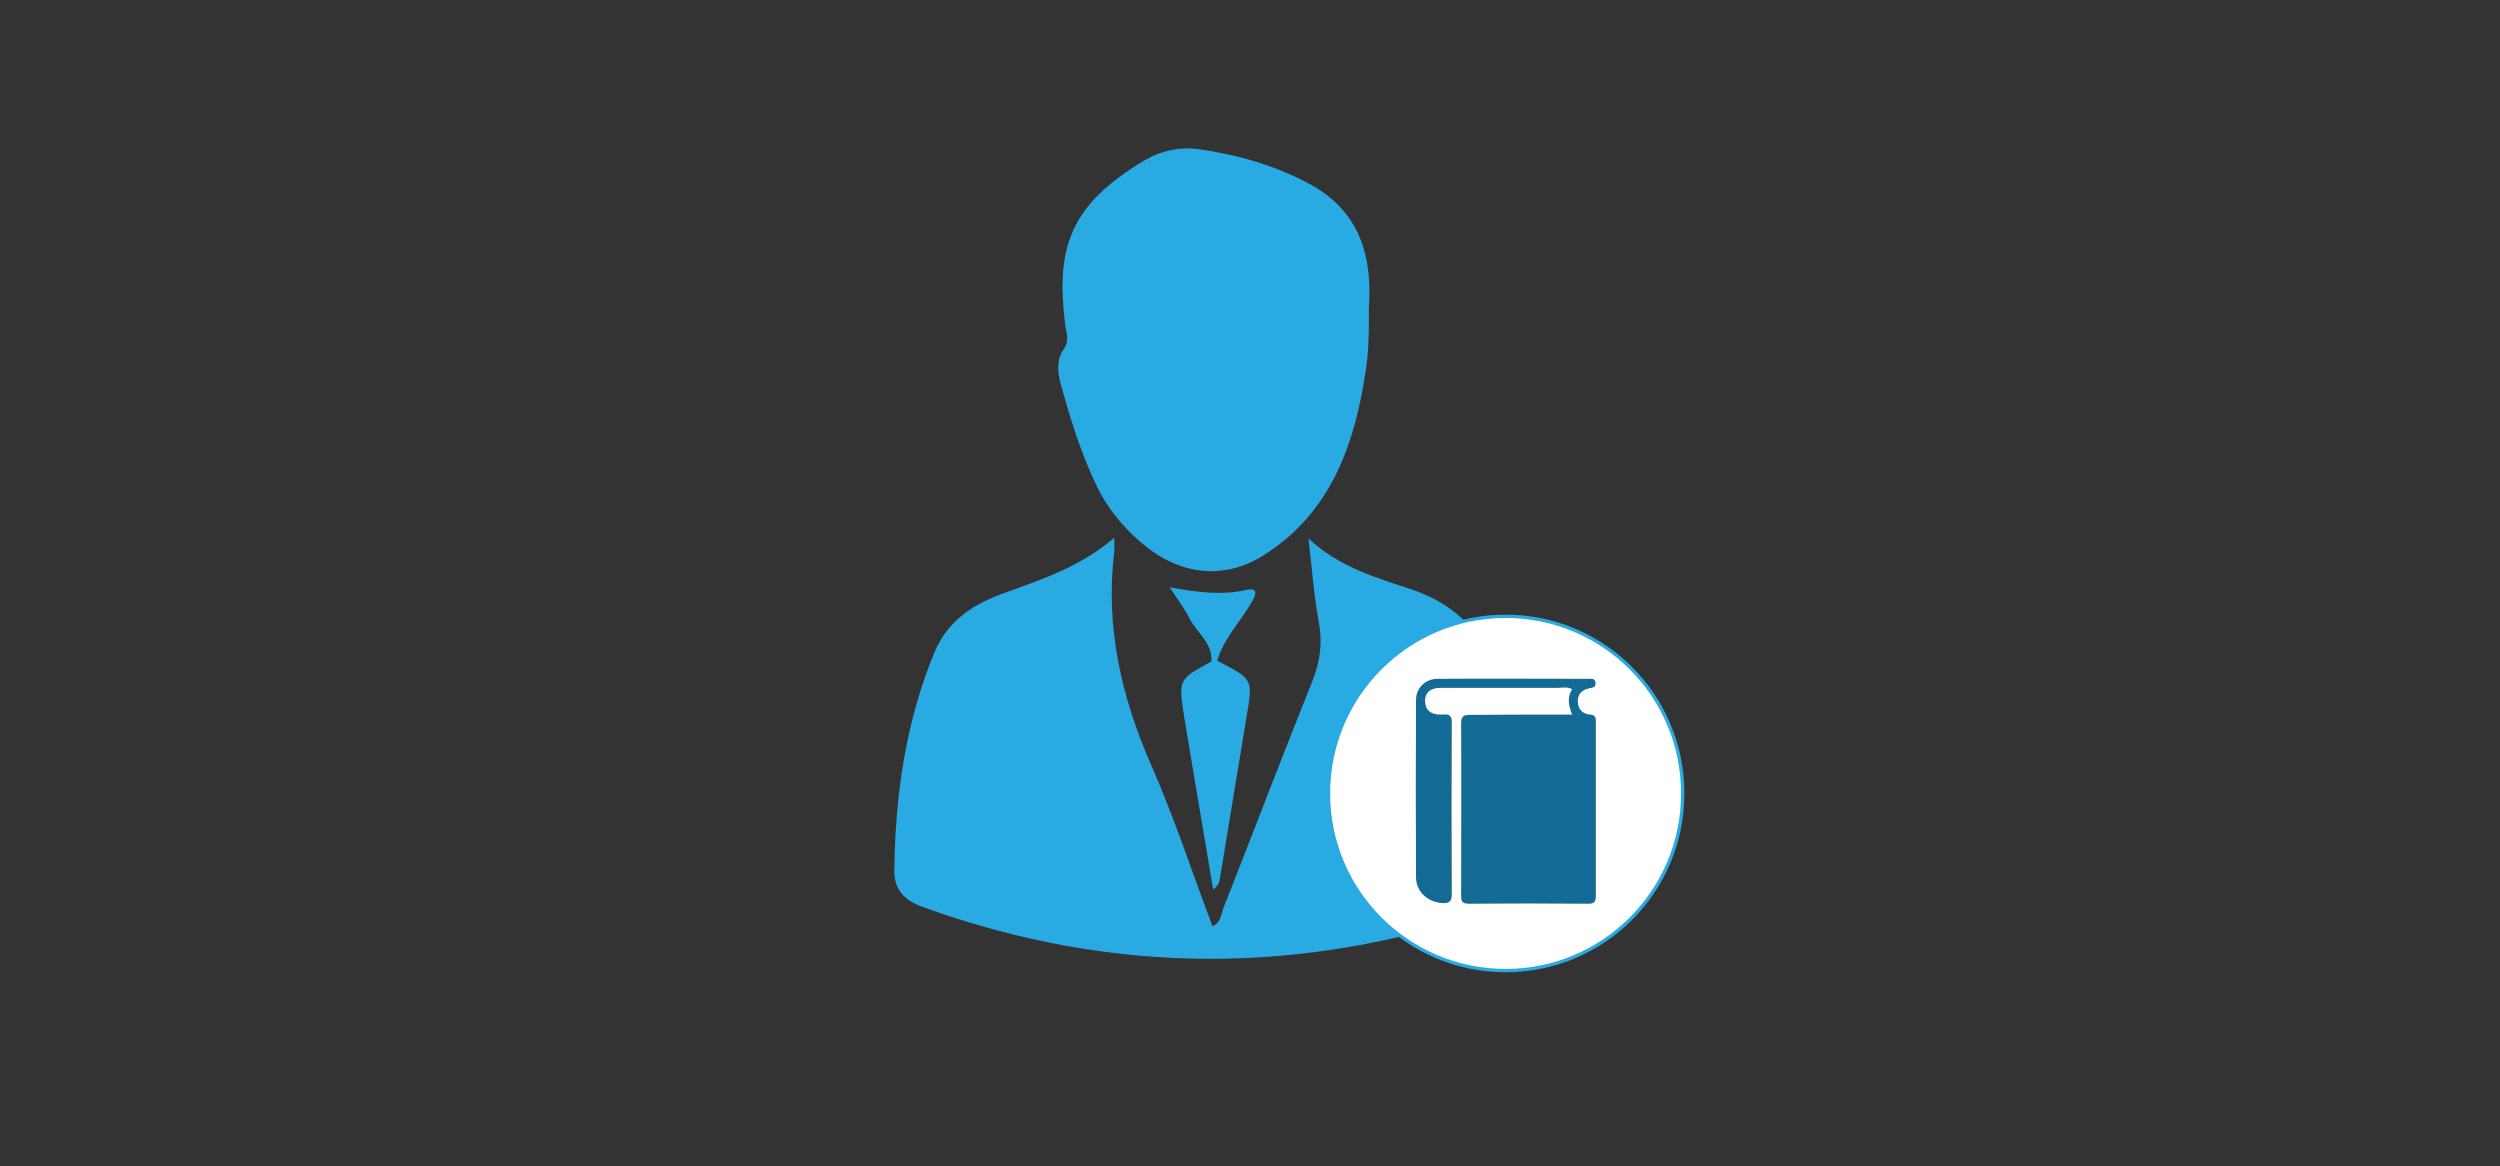 <?xml version="1.0" encoding="iso-8859-1"?>
<!-- Generator: Adobe Illustrator 19.0.0, SVG Export Plug-In . SVG Version: 6.00 Build 0)  -->
<svg version="1.1" id="Layer_1" xmlns="http://www.w3.org/2000/svg" xmlns:xlink="http://www.w3.org/1999/xlink" x="0px" y="0px"
	 viewBox="0 0 748 349" style="enable-background:new 0 0 748 349;" xml:space="preserve">
<rect x="0" y="0" width="748" height="349" fill="#333333" stroke="none"/>
<g>
	<g>
		<path style="fill:#29AAE3;" d="M333.376,160.901c0,2,0.1,3.1,0,4.2c-2.7,22.4,2.1,43.4,11.1,63.9c6.9,15.7,12.2,32,18.3,48.1
			c2.6-1,2.5-3.6,3.3-5.5c8.9-22.5,17.5-45.2,26.5-67.6c2.4-5.9,3.2-11.6,2-18c-1.5-7.9-2-15.9-3.1-24.9
			c9.1,8.5,20.1,11.7,30.7,15.2c14.5,4.8,22.6,14.4,26.8,28.6c5,17,7.4,34.4,8.4,52.1c0.4,7.4-2.3,12.3-10,15
			c-57.3,19.9-114.4,20-171.5-0.7c-5.7-2.1-8.4-5.5-8.3-11.1c0.3-22.3,3.4-44.2,12-65c4.1-9.8,11.9-14.6,21.3-17.9
			C312.076,173.201,323.376,169.501,333.376,160.901z"/>
		<path style="fill:#29AAE3;" d="M409.576,92.101c0,4.4,0.1,11.5-0.8,17.8c-3.2,22.2-10.1,43.3-30.8,56.3c-12,7.5-25.2,5.9-36.6-3.9
			c-5.6-4.8-10.2-10.5-13.4-17.2c-4.6-9.7-7.8-19.9-10.6-30.2c-1-3.5-1.3-7.4,1-10.6c1.7-2.5,0.6-4.8,0.3-7.3
			c-2.8-23,1.4-35.7,23.9-49.1c5-2.9,10.5-4,15.8-3.3c11.6,1.6,22.9,4.8,33.2,10.3C405.376,62.301,410.776,74.401,409.576,92.101z"
			/>
		<path style="fill:#29AAE3;" d="M364.176,197.701c10.8,5.5,10.7,5.5,8.8,16.7c-2.7,16.2-5.3,32.4-8,48.6c-0.2,1-0.5,2.1-2,3.1
			c-2-11.9-4-23.7-6-35.6c-0.9-5.4-1.8-10.8-2.7-16.2c-1.7-11-1.7-11,8.2-16.4C362.976,197.101,363.576,197.001,364.176,197.701z"/>
		<path style="fill:#29AAE3;" d="M364.176,197.701c-0.6,0.1-1.1,0.1-1.7,0.2c0.3-5.6-4.4-8.6-6.6-12.9c-1.5-3-3.6-5.7-5.9-9.3
			c8.1,1.5,15.4,2.5,22.9,0.8c3.3-0.7,3.2,1,1.8,3.4C371.276,185.901,366.176,190.901,364.176,197.701z"/>
	</g>
	<circle style="fill:#FFFFFF;stroke:#29AAE3;stroke-miterlimit:10;" cx="450.476" cy="237.401" r="53"/>
	<g>
		<path style="fill:#136A95;" d="M470.376,213.801c-1.1-2.7-1.5-5.2,0-7.6c-1.4-0.8-2.8-0.4-4.1-0.4c-11.8,0-23.5,0-35.3,0
			c-2.8,0-4.7,1.3-4.6,4.1c0.1,2.7,1.9,3.9,4.5,3.9c0.2,0,0.5,0,0.7,0c2.2-0.3,2.9,0.5,2.8,2.7c-0.1,17-0.1,34,0,51
			c0,2.4-0.9,2.8-2.9,2.7c-4.3-0.3-7.8-3.4-7.8-7.7c-0.1-17.7-0.1-35.4,0-53c0-3.7,2.8-6.4,6.5-6.4c15.1-0.1,30.2,0,45.3,0
			c0.9,0,1.8-0.1,1.9,1.3c0.1,1.3-0.8,1.3-1.7,1.5c-2.3,0.4-3.7,1.8-3.6,4.1c0.1,2.2,1.4,3.6,3.6,3.8c1.9,0.1,1.8,1.2,1.8,2.5
			c0,17.2,0,34.5,0,51.7c0,1.7-0.4,2.4-2.2,2.4c-12-0.1-23.9-0.1-35.9,0c-1.9,0-2.2-0.8-2.2-2.4c0-17.2,0.1-34.5,0-51.7
			c0-2.4,1.2-2.4,2.9-2.4C449.976,213.801,459.976,213.801,470.376,213.801z"/>
	</g>
</g>
</svg>
